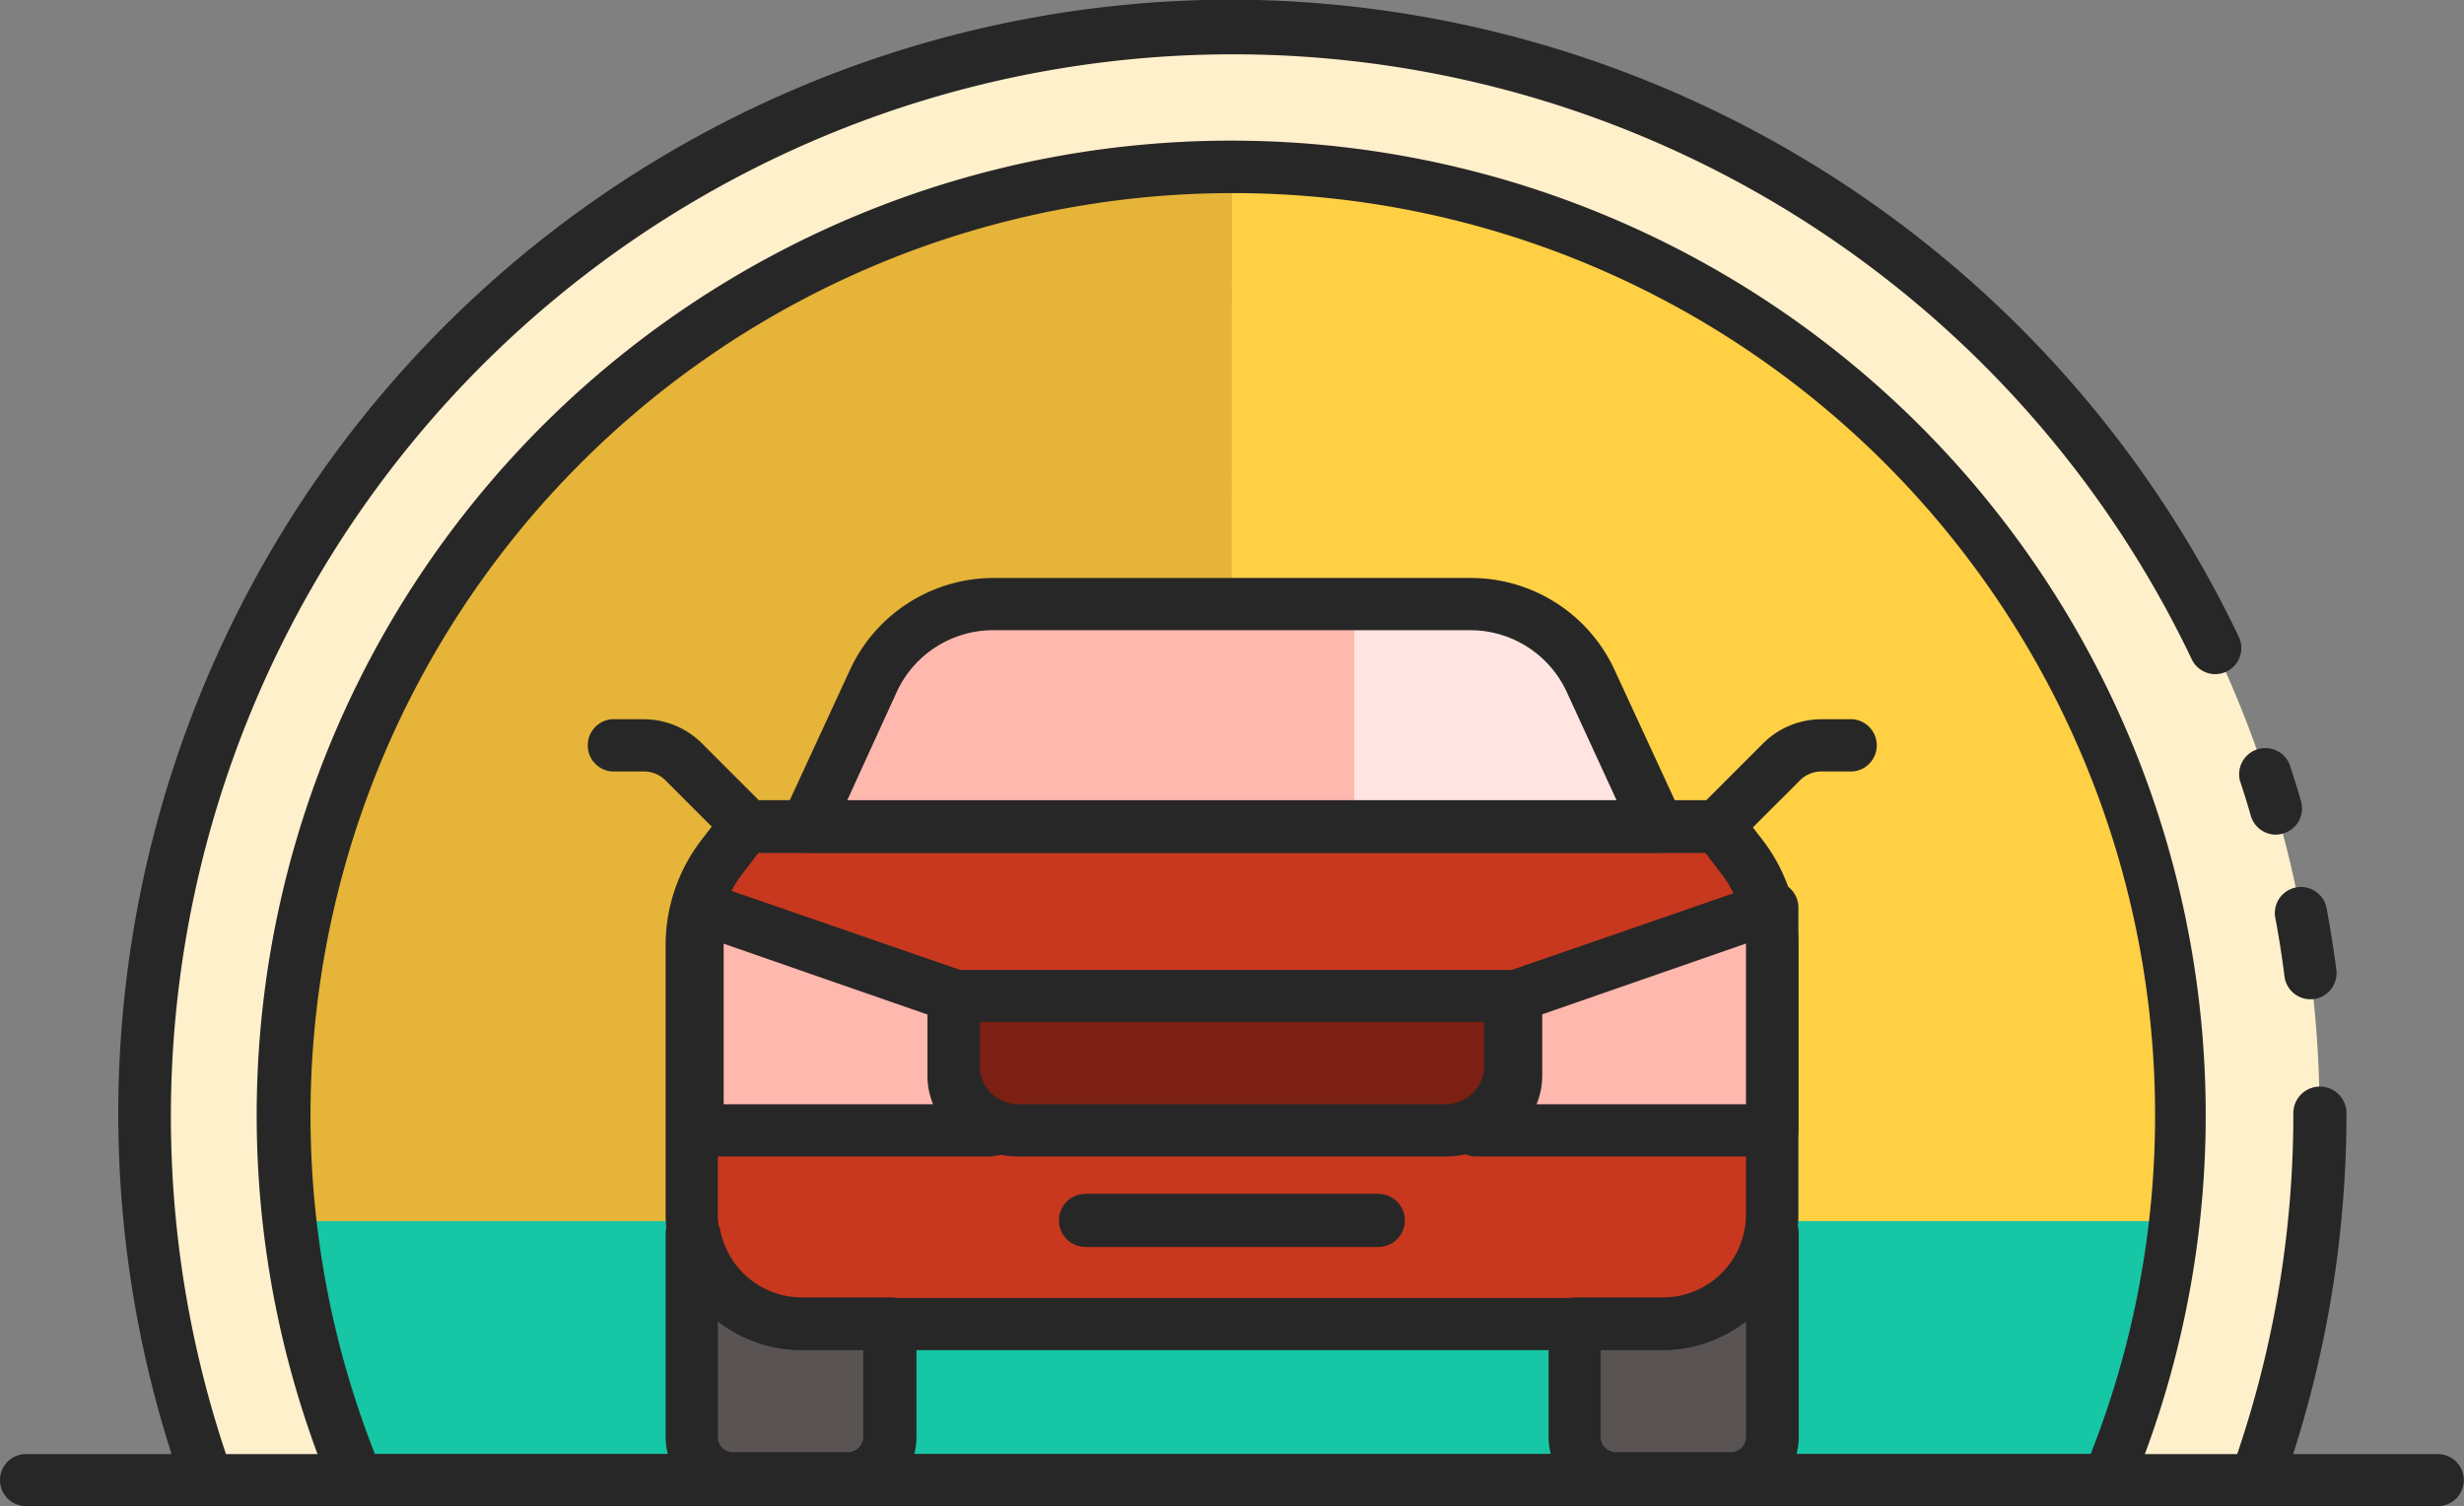 <svg id="OBJECT" xmlns="http://www.w3.org/2000/svg" viewBox="0 0 139.19 85.09"><rect x="0" y="0" width="139.19" height="85.09" fill="#808080" stroke="none"/><defs><style>.cls-1{fill:#fff0cc;}.cls-2{fill:#ffd044;}.cls-3{fill:#e5b438;}.cls-4{fill:#17c6a5;}.cls-5{fill:#ffb8ae;}.cls-6{fill:#c8381e;}.cls-7{fill:#595453;}.cls-8{fill:#ffe4e1;}.cls-9{fill:#282727;}.cls-10{fill:#7c2014;}</style></defs><title>23</title><path class="cls-1" d="M165.34,226.63a61.44,61.44,0,1,0-115.7,0Z" transform="translate(-37.9 -143.02)"/><path class="cls-2" d="M156.94,226.63a53.57,53.57,0,1,0-98.9,0Z" transform="translate(-37.9 -143.02)"/><path class="cls-3" d="M107.49,152.42A53.6,53.6,0,0,0,58,226.63h49.45Z" transform="translate(-37.9 -143.02)"/><path class="cls-4" d="M54.26,212A53.11,53.11,0,0,0,58,226.63h98.9A53.11,53.11,0,0,0,160.72,212Z" transform="translate(-37.9 -143.02)"/><path class="cls-5" d="M131.53,189.72l-3.8-8.24a7.44,7.44,0,0,0-6.77-4.33H94a7.47,7.47,0,0,0-6.78,4.33l-3.79,8.24Z" transform="translate(-37.9 -143.02)"/><path class="cls-6" d="M135,189.72H80l-1.33,1.71A8.31,8.31,0,0,0,77,196.5v15.12a6.19,6.19,0,0,0,6.19,6.19h48.66a6.19,6.19,0,0,0,6.19-6.19V196.5a8.31,8.31,0,0,0-1.73-5.07Z" transform="translate(-37.9 -143.02)"/><path class="cls-7" d="M77.09,212.77l-.12-.05v11.5a2.34,2.34,0,0,0,2.34,2.34H85.8a2.34,2.34,0,0,0,2.33-2.34v-6.41h-5A6.18,6.18,0,0,1,77.09,212.77Z" transform="translate(-37.9 -143.02)"/><path class="cls-7" d="M137.89,212.77l.12-.05v11.5a2.34,2.34,0,0,1-2.34,2.34h-6.49a2.33,2.33,0,0,1-2.33-2.34v-6.41h5A6.18,6.18,0,0,0,137.89,212.77Z" transform="translate(-37.9 -143.02)"/><path class="cls-8" d="M114.4,189.72h17.13l-3.8-8.24a7.44,7.44,0,0,0-6.77-4.33H114.4Z" transform="translate(-37.9 -143.02)"/><path class="cls-9" d="M131.53,191.19H83.45a1.46,1.46,0,0,1-1.34-2.09l3.8-8.23a8.94,8.94,0,0,1,8.11-5.2H121a8.94,8.94,0,0,1,8.11,5.2l3.8,8.23a1.46,1.46,0,0,1-1.34,2.09Zm-45.78-2.94h43.48l-2.83-6.15a6,6,0,0,0-5.44-3.48H94a6,6,0,0,0-5.44,3.48Z" transform="translate(-37.9 -143.02)"/><path class="cls-9" d="M131.82,219.29H83.16a7.68,7.68,0,0,1-7.66-7.67V196.5a9.77,9.77,0,0,1,2-6l1.32-1.71a1.48,1.48,0,0,1,1.17-.57H135a1.48,1.48,0,0,1,1.17.57l1.32,1.71a9.77,9.77,0,0,1,2,6v15.12A7.68,7.68,0,0,1,131.82,219.29Zm-51.07-28.1-.88,1.15a6.79,6.79,0,0,0-1.42,4.16v15.12a4.72,4.72,0,0,0,4.71,4.72h48.66a4.72,4.72,0,0,0,4.71-4.72V196.5a6.79,6.79,0,0,0-1.42-4.16l-.88-1.15Z" transform="translate(-37.9 -143.02)"/><path class="cls-9" d="M85.8,228H79.31a3.82,3.82,0,0,1-3.81-3.81v-11.5a1.46,1.46,0,0,1,.67-1.24,1.48,1.48,0,0,1,1.41-.11,1.72,1.72,0,0,1,1,1.13,4.7,4.7,0,0,0,4.62,3.84h5a1.47,1.47,0,0,1,1.47,1.47v6.41A3.81,3.81,0,0,1,85.8,228Zm-7.35-10.37v6.56a.85.85,0,0,0,.86.86H85.8a.86.86,0,0,0,.86-.86v-4.93h-3.5A7.66,7.66,0,0,1,78.45,217.66Z" transform="translate(-37.9 -143.02)"/><path class="cls-9" d="M135.67,228h-6.49a3.81,3.81,0,0,1-3.8-3.81v-6.41a1.47,1.47,0,0,1,1.47-1.47h5a4.7,4.7,0,0,0,4.62-3.84,1.48,1.48,0,0,1,.84-1.07l.11-.05a1.45,1.45,0,0,1,1.41.09,1.48,1.48,0,0,1,.68,1.25v11.5A3.82,3.82,0,0,1,135.67,228Zm-7.35-8.74v4.93a.86.86,0,0,0,.86.86h6.49a.85.85,0,0,0,.86-.86v-6.56a7.6,7.6,0,0,1-4.71,1.63Z" transform="translate(-37.9 -143.02)"/><path class="cls-9" d="M135,191.2H80a1.48,1.48,0,1,1,0-2.95H135a1.48,1.48,0,1,1,0,2.95Z" transform="translate(-37.9 -143.02)"/><path class="cls-9" d="M79.71,190.75a1.48,1.48,0,0,1-1-.43l-3.2-3.2a1.71,1.71,0,0,0-1.24-.52H72.46a1.48,1.48,0,0,1,0-2.95h1.76A4.67,4.67,0,0,1,77.54,185l3.21,3.21a1.47,1.47,0,0,1-1,2.51Z" transform="translate(-37.9 -143.02)"/><path class="cls-9" d="M135.27,190.75a1.47,1.47,0,0,1-1-2.51l3.21-3.21a4.67,4.67,0,0,1,3.32-1.38h1.76a1.48,1.48,0,0,1,0,2.95h-1.76a1.71,1.71,0,0,0-1.24.52l-3.2,3.2A1.48,1.48,0,0,1,135.27,190.75Z" transform="translate(-37.9 -143.02)"/><path class="cls-10" d="M53.87,56.26H85.32a0,0,0,0,1,0,0V62a1.86,1.86,0,0,1-1.86,1.86H55.73A1.86,1.86,0,0,1,53.87,62V56.26A0,0,0,0,1,53.87,56.26Z"/><path class="cls-9" d="M119.56,208.35H95.41a5.13,5.13,0,0,1-5.12-5.13v-3.94a1.47,1.47,0,0,1,1.47-1.47h31.46a1.47,1.47,0,0,1,1.47,1.47v3.94A5.13,5.13,0,0,1,119.56,208.35Zm-26.32-7.6v2.47a2.18,2.18,0,0,0,2.17,2.18h24.15a2.18,2.18,0,0,0,2.18-2.18v-2.47Z" transform="translate(-37.9 -143.02)"/><path class="cls-5" d="M91.76,199.28l-14.45-5v12.63H94s-2.27-1-2.27-3.1Z" transform="translate(-37.9 -143.02)"/><path class="cls-5" d="M123.55,199.28l14.46-5v12.63H121.29s2.26-1,2.26-3.1Z" transform="translate(-37.9 -143.02)"/><path class="cls-9" d="M94,208.35H77.3a1.48,1.48,0,0,1-1.47-1.48V194.24a1.48,1.48,0,0,1,.62-1.2,1.52,1.52,0,0,1,1.34-.19l14.46,5a1.47,1.47,0,0,1,1,1.39v4.49c0,1.1,1.38,1.75,1.4,1.76a1.48,1.48,0,0,1-.61,2.82ZM78.78,205.4H90.61a4.27,4.27,0,0,1-.32-1.63v-3.44l-11.51-4Z" transform="translate(-37.9 -143.02)"/><path class="cls-9" d="M138,208.35H121.29a1.48,1.48,0,0,1-.6-2.83s1.38-.65,1.38-1.75v-4.49a1.47,1.47,0,0,1,1-1.39l14.46-5a1.52,1.52,0,0,1,1.34.19,1.48,1.48,0,0,1,.62,1.2v12.63A1.48,1.48,0,0,1,138,208.35ZM124.7,205.4h11.83v-9.08l-11.51,4v3.44A4.27,4.27,0,0,1,124.7,205.4Z" transform="translate(-37.9 -143.02)"/><path class="cls-9" d="M115.76,213.46H99.22a1.48,1.48,0,1,1,0-3h16.54a1.48,1.48,0,1,1,0,3Z" transform="translate(-37.9 -143.02)"/><path class="cls-9" d="M168.41,199.47a1.48,1.48,0,0,1-1.46-1.29c-.14-1.11-.31-2.21-.52-3.31a1.47,1.47,0,0,1,2.9-.54c.21,1.15.4,2.31.55,3.48a1.49,1.49,0,0,1-1.27,1.65Z" transform="translate(-37.9 -143.02)"/><path class="cls-9" d="M166.47,190.17a1.48,1.48,0,0,1-1.42-1.06c-.19-.67-.4-1.33-.62-2a1.48,1.48,0,0,1,2.8-.93c.23.69.45,1.39.65,2.09a1.47,1.47,0,0,1-1,1.83A1.51,1.51,0,0,1,166.47,190.17Z" transform="translate(-37.9 -143.02)"/><path class="cls-9" d="M49.64,228.1a1.48,1.48,0,0,1-1.39-1A62.93,62.93,0,0,1,107.49,143a63.25,63.25,0,0,1,56.88,36,1.47,1.47,0,0,1-2.66,1.26A60,60,0,0,0,51,226.13a1.46,1.46,0,0,1-1.39,2Z" transform="translate(-37.9 -143.02)"/><path class="cls-9" d="M165.34,228.1a1.46,1.46,0,0,1-1.39-2,59.69,59.69,0,0,0,3.5-20.2,1.48,1.48,0,1,1,3,0,62.82,62.82,0,0,1-3.67,21.2A1.47,1.47,0,0,1,165.34,228.1Z" transform="translate(-37.9 -143.02)"/><path class="cls-9" d="M156.94,228.1H58a1.46,1.46,0,0,1-1.36-.9,55.05,55.05,0,1,1,101.62,0A1.47,1.47,0,0,1,156.94,228.1ZM59,225.16H156a52.1,52.1,0,1,0-96.92,0Z" transform="translate(-37.9 -143.02)"/><path class="cls-9" d="M175.61,228.1H39.37a1.47,1.47,0,0,1,0-2.94H175.61a1.47,1.47,0,0,1,0,2.94Z" transform="translate(-37.9 -143.02)"/></svg>